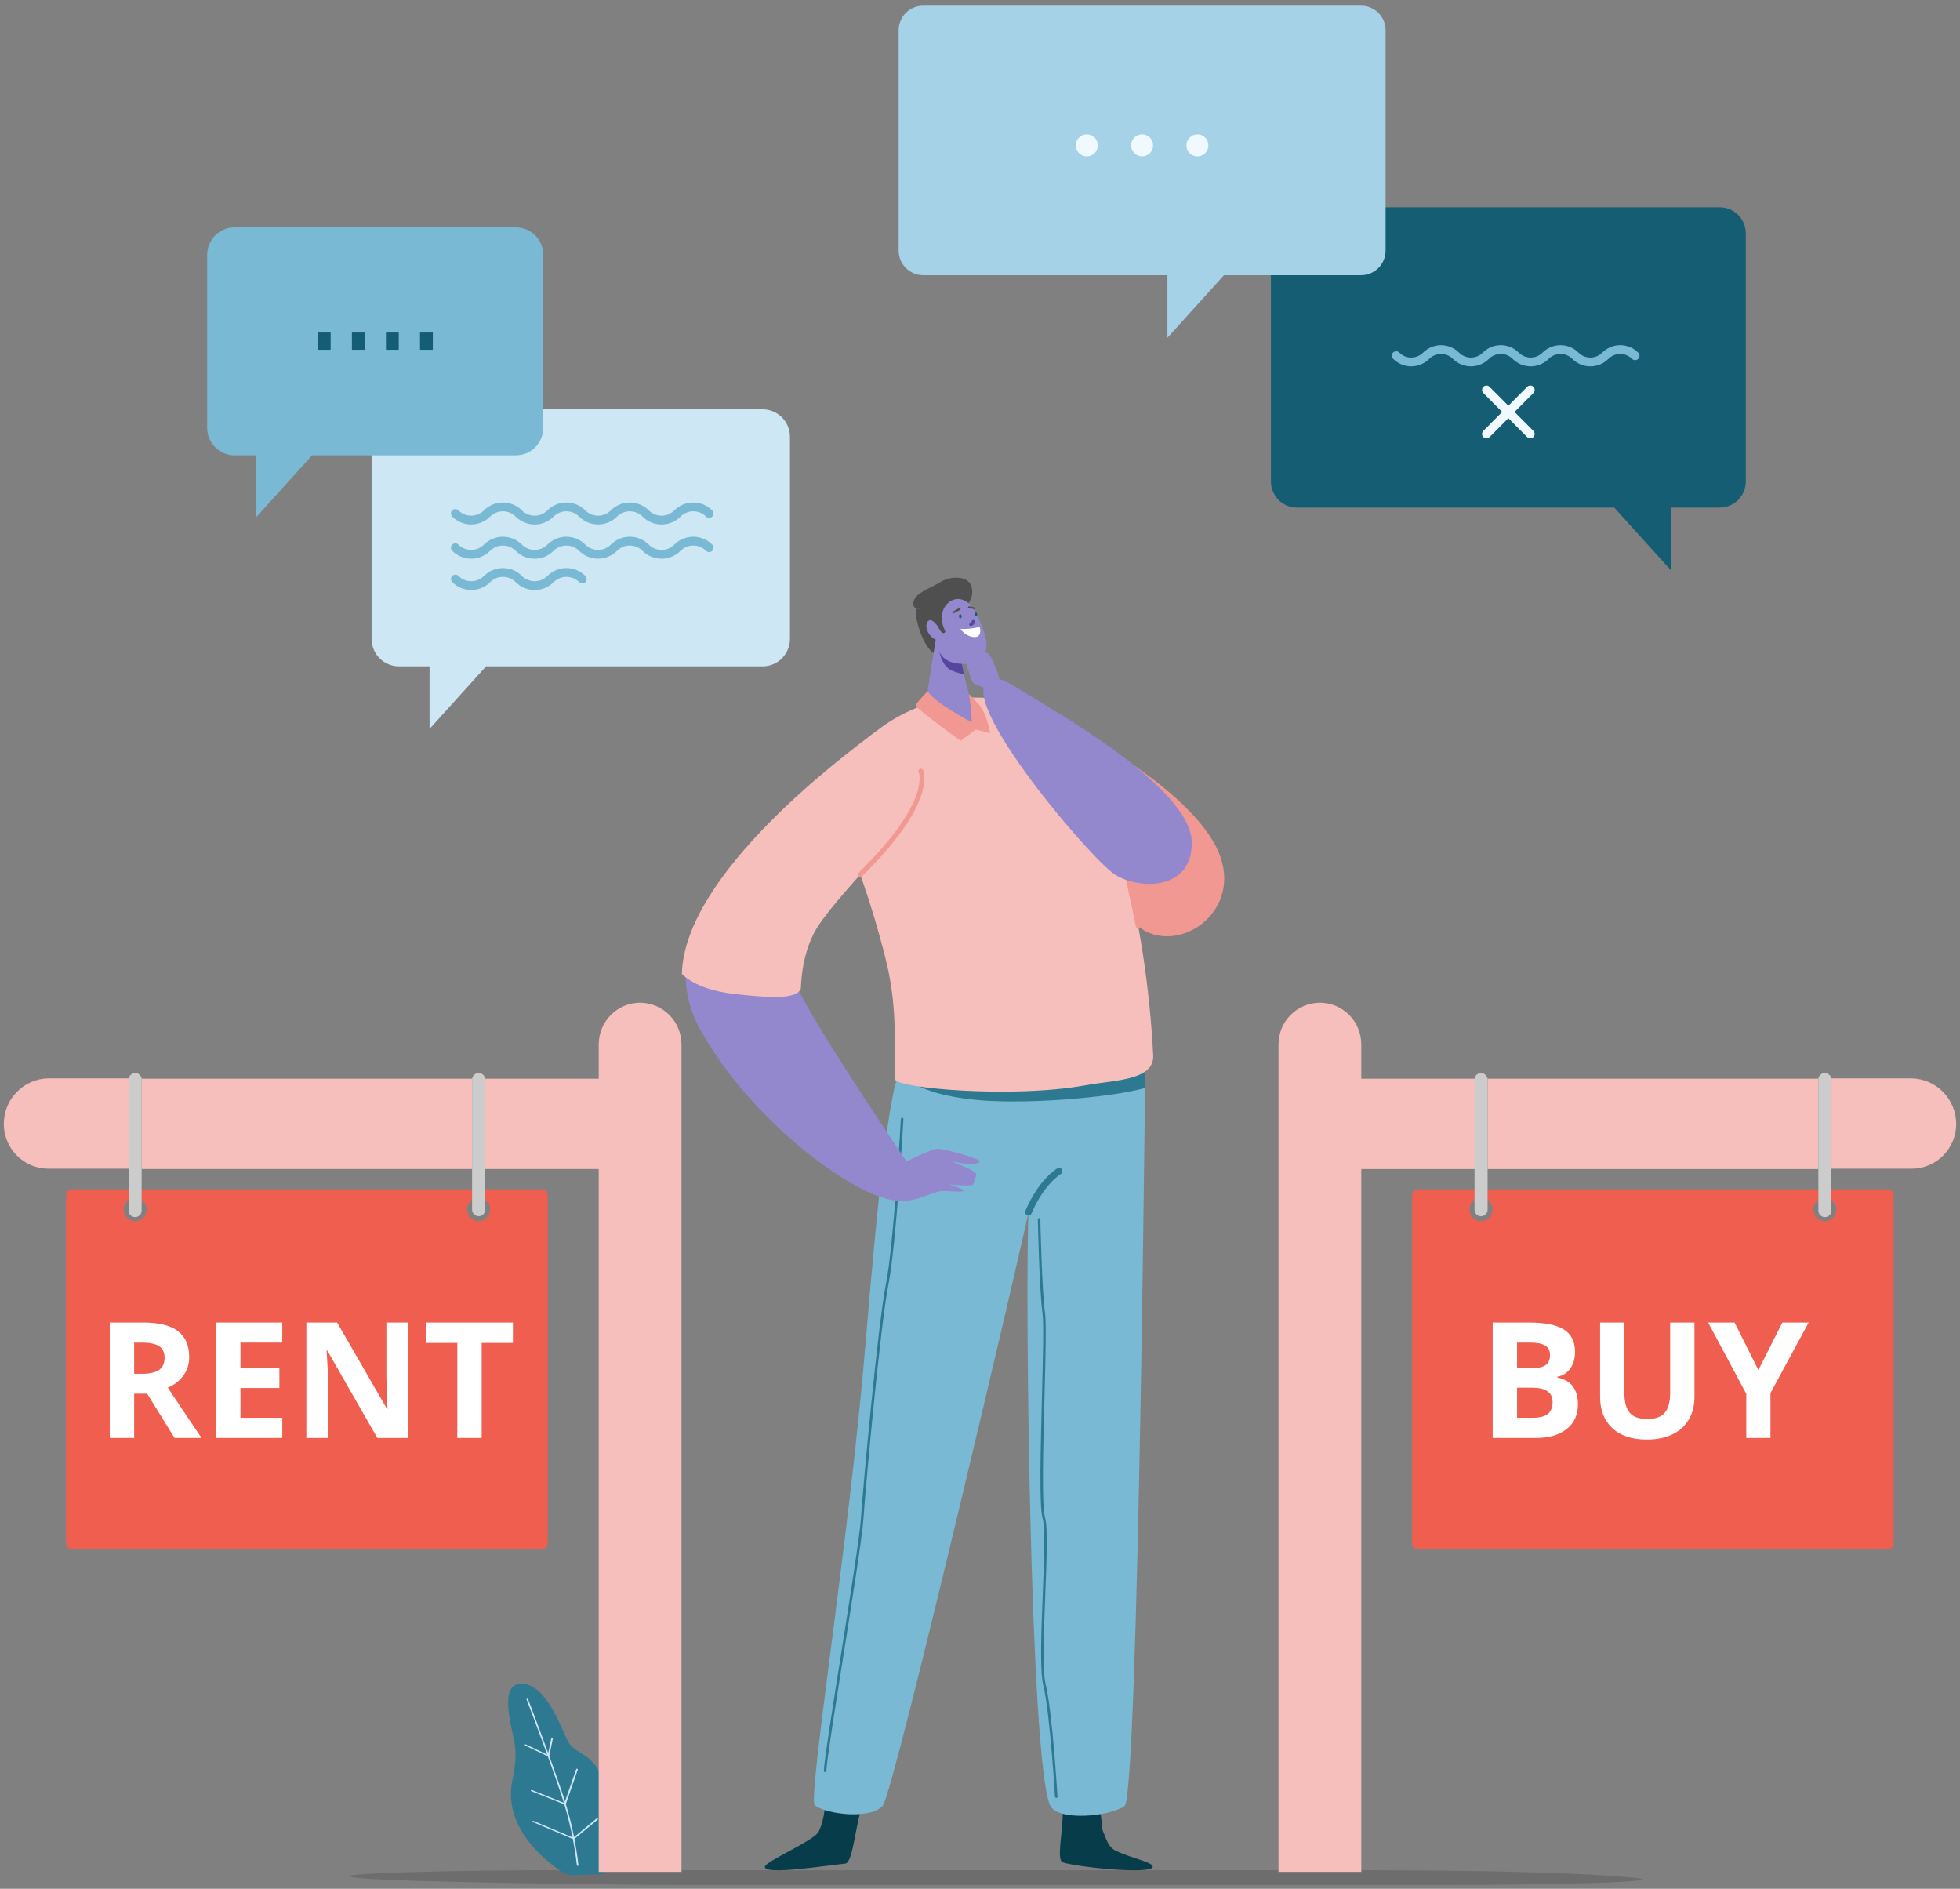 <svg xmlns="http://www.w3.org/2000/svg" width="137" height="132" viewBox="0 0 137 132" fill="none"><rect x="0" y="0" width="137" height="132" fill="#808080" stroke="none"/><g clip-path="url(#clip0_58230_74407)"><path d="M53.306 28.605H27.884C27.377 28.605 26.891 28.808 26.533 29.168C26.174 29.528 25.973 30.017 25.973 30.526V44.647C25.973 45.156 26.175 45.644 26.533 46.004C26.891 46.364 27.377 46.567 27.884 46.567H30.024V50.939L33.976 46.567H53.306C53.813 46.567 54.299 46.365 54.657 46.005C55.016 45.644 55.217 45.156 55.217 44.647V30.526C55.217 30.274 55.168 30.024 55.072 29.791C54.976 29.558 54.835 29.346 54.658 29.168C54.48 28.989 54.27 28.848 54.038 28.752C53.806 28.655 53.557 28.605 53.306 28.605Z" fill="#CEE7F4"></path><g style="mix-blend-mode:multiply"><g style="mix-blend-mode:multiply"><path d="M46.238 36.654C45.992 36.654 45.748 36.606 45.521 36.511C45.294 36.417 45.087 36.278 44.914 36.103C44.677 35.866 44.356 35.733 44.021 35.733C43.687 35.733 43.366 35.866 43.129 36.103C42.777 36.455 42.301 36.653 41.804 36.653C41.307 36.653 40.83 36.455 40.478 36.103C40.242 35.865 39.921 35.732 39.586 35.732C39.252 35.732 38.931 35.865 38.695 36.103C38.521 36.278 38.314 36.416 38.087 36.511C37.859 36.606 37.615 36.655 37.369 36.655C37.123 36.655 36.879 36.606 36.652 36.511C36.424 36.416 36.218 36.278 36.044 36.103C35.807 35.866 35.486 35.733 35.151 35.733C34.817 35.733 34.496 35.866 34.259 36.103C33.907 36.455 33.431 36.653 32.934 36.653C32.437 36.653 31.96 36.455 31.608 36.103C31.551 36.045 31.519 35.967 31.519 35.885C31.519 35.804 31.551 35.725 31.608 35.668C31.666 35.61 31.744 35.578 31.825 35.578C31.906 35.578 31.984 35.61 32.041 35.668C32.278 35.905 32.599 36.038 32.934 36.038C33.268 36.038 33.589 35.905 33.826 35.668C34.178 35.315 34.655 35.117 35.152 35.117C35.649 35.117 36.126 35.315 36.477 35.668C36.594 35.785 36.733 35.879 36.886 35.943C37.039 36.006 37.203 36.039 37.369 36.039C37.535 36.039 37.699 36.006 37.852 35.943C38.005 35.879 38.144 35.785 38.261 35.668C38.612 35.315 39.089 35.116 39.586 35.116C40.084 35.116 40.56 35.315 40.912 35.668C41.149 35.905 41.47 36.038 41.805 36.038C42.139 36.038 42.461 35.905 42.698 35.668C43.049 35.315 43.526 35.117 44.023 35.117C44.52 35.117 44.997 35.315 45.349 35.668C45.466 35.785 45.605 35.879 45.758 35.943C45.911 36.006 46.075 36.039 46.24 36.039C46.406 36.039 46.57 36.006 46.723 35.943C46.876 35.879 47.015 35.785 47.132 35.668C47.484 35.315 47.961 35.117 48.458 35.117C48.955 35.117 49.432 35.315 49.783 35.668C49.841 35.725 49.873 35.803 49.873 35.885C49.873 35.966 49.841 36.045 49.784 36.102C49.726 36.16 49.648 36.192 49.567 36.193C49.486 36.193 49.408 36.16 49.351 36.103C49.114 35.865 48.793 35.732 48.459 35.732C48.124 35.732 47.803 35.865 47.567 36.103C47.393 36.279 47.185 36.418 46.957 36.512C46.729 36.607 46.485 36.655 46.238 36.654Z" fill="#79B9D3"></path></g><g style="mix-blend-mode:multiply"><path d="M46.238 39.045C45.992 39.046 45.748 38.998 45.521 38.903C45.294 38.808 45.087 38.669 44.914 38.494C44.677 38.257 44.356 38.124 44.021 38.124C43.687 38.124 43.366 38.257 43.129 38.494C42.777 38.846 42.301 39.044 41.804 39.044C41.307 39.044 40.83 38.846 40.478 38.494C40.242 38.257 39.921 38.124 39.586 38.124C39.252 38.124 38.931 38.257 38.695 38.494C38.521 38.669 38.314 38.808 38.087 38.903C37.859 38.998 37.615 39.046 37.369 39.046C37.123 39.046 36.879 38.998 36.652 38.903C36.424 38.808 36.218 38.669 36.044 38.494C35.807 38.257 35.486 38.124 35.151 38.124C34.817 38.124 34.496 38.257 34.259 38.494C33.907 38.846 33.431 39.044 32.934 39.044C32.437 39.044 31.96 38.846 31.608 38.494C31.551 38.437 31.519 38.358 31.519 38.277C31.519 38.195 31.551 38.117 31.608 38.059C31.666 38.002 31.744 37.969 31.825 37.969C31.906 37.969 31.984 38.002 32.041 38.059C32.278 38.296 32.599 38.429 32.934 38.429C33.268 38.429 33.589 38.296 33.826 38.059C34.178 37.706 34.655 37.508 35.152 37.508C35.649 37.508 36.126 37.706 36.477 38.059C36.594 38.177 36.733 38.27 36.886 38.334C37.039 38.398 37.203 38.431 37.369 38.431C37.535 38.431 37.699 38.398 37.852 38.334C38.005 38.27 38.144 38.177 38.261 38.059C38.612 37.706 39.089 37.508 39.586 37.508C40.084 37.508 40.56 37.706 40.912 38.059C41.149 38.296 41.47 38.43 41.805 38.43C42.139 38.43 42.46 38.296 42.698 38.059C43.049 37.706 43.526 37.508 44.023 37.508C44.52 37.508 44.997 37.706 45.349 38.059C45.466 38.177 45.605 38.27 45.758 38.334C45.911 38.398 46.075 38.431 46.24 38.431C46.406 38.431 46.57 38.398 46.723 38.334C46.876 38.27 47.015 38.177 47.132 38.059C47.484 37.706 47.961 37.508 48.458 37.508C48.955 37.508 49.432 37.706 49.783 38.059C49.812 38.088 49.834 38.122 49.85 38.159C49.865 38.196 49.873 38.236 49.873 38.276C49.873 38.317 49.865 38.357 49.85 38.394C49.834 38.431 49.812 38.465 49.784 38.494C49.755 38.523 49.721 38.545 49.684 38.561C49.647 38.576 49.608 38.584 49.567 38.584C49.527 38.584 49.487 38.576 49.45 38.561C49.413 38.545 49.379 38.523 49.351 38.494C49.114 38.257 48.793 38.123 48.459 38.123C48.124 38.123 47.803 38.257 47.567 38.494C47.393 38.67 47.185 38.809 46.957 38.904C46.729 38.998 46.485 39.047 46.238 39.045Z" fill="#79B9D3"></path></g><g style="mix-blend-mode:multiply"><path d="M37.371 41.234C37.125 41.234 36.881 41.186 36.654 41.092C36.427 40.997 36.221 40.858 36.047 40.683C35.81 40.446 35.489 40.313 35.155 40.313C34.82 40.313 34.5 40.446 34.263 40.683C33.911 41.035 33.434 41.233 32.937 41.233C32.44 41.233 31.964 41.035 31.612 40.683C31.554 40.625 31.522 40.547 31.522 40.465C31.522 40.384 31.554 40.306 31.612 40.248C31.669 40.19 31.747 40.158 31.828 40.158C31.909 40.158 31.987 40.19 32.045 40.248C32.282 40.485 32.603 40.618 32.937 40.618C33.272 40.618 33.593 40.485 33.83 40.248C34.181 39.895 34.658 39.697 35.155 39.697C35.652 39.697 36.129 39.895 36.481 40.248C36.598 40.365 36.737 40.459 36.89 40.523C37.043 40.587 37.207 40.619 37.373 40.619C37.538 40.619 37.702 40.587 37.855 40.523C38.008 40.459 38.147 40.365 38.264 40.248C38.616 39.895 39.093 39.696 39.59 39.696C40.087 39.696 40.564 39.895 40.915 40.248C40.973 40.305 41.005 40.383 41.005 40.465C41.005 40.547 40.973 40.625 40.916 40.682C40.858 40.74 40.781 40.773 40.699 40.773C40.618 40.773 40.54 40.74 40.483 40.683C40.246 40.445 39.926 40.312 39.591 40.312C39.257 40.312 38.936 40.445 38.699 40.683C38.525 40.858 38.318 40.998 38.09 41.092C37.862 41.187 37.618 41.235 37.371 41.234Z" fill="#79B9D3"></path></g></g><path d="M120.207 14.488H90.654C90.172 14.488 89.708 14.681 89.367 15.024C89.025 15.368 88.834 15.833 88.834 16.319V33.643C88.834 34.128 89.026 34.593 89.367 34.937C89.709 35.28 90.172 35.473 90.654 35.473H112.832L116.784 39.842V35.473H120.207C120.689 35.473 121.153 35.28 121.494 34.937C121.836 34.593 122.028 34.128 122.028 33.643V16.319C122.028 16.078 121.981 15.84 121.889 15.618C121.798 15.396 121.664 15.194 121.494 15.024C121.325 14.854 121.124 14.719 120.904 14.627C120.683 14.536 120.446 14.488 120.207 14.488Z" fill="#155D72"></path><path d="M111.163 25.603C110.929 25.604 110.697 25.558 110.481 25.468C110.264 25.378 110.068 25.246 109.903 25.079C109.684 24.859 109.386 24.736 109.076 24.736C108.766 24.736 108.469 24.859 108.249 25.079C107.915 25.414 107.462 25.602 106.989 25.602C106.517 25.602 106.063 25.414 105.729 25.079C105.509 24.859 105.212 24.736 104.902 24.736C104.592 24.736 104.295 24.859 104.075 25.079C103.741 25.414 103.288 25.603 102.815 25.603C102.343 25.603 101.89 25.414 101.556 25.079C101.336 24.859 101.039 24.735 100.729 24.735C100.418 24.735 100.121 24.859 99.901 25.079C99.567 25.414 99.114 25.602 98.641 25.602C98.169 25.602 97.716 25.414 97.382 25.079C97.352 25.051 97.327 25.017 97.311 24.979C97.294 24.942 97.285 24.901 97.284 24.86C97.284 24.818 97.291 24.777 97.306 24.739C97.322 24.701 97.345 24.666 97.374 24.637C97.403 24.608 97.437 24.585 97.475 24.569C97.514 24.554 97.554 24.546 97.596 24.547C97.636 24.548 97.677 24.557 97.715 24.574C97.752 24.59 97.786 24.615 97.814 24.645C98.034 24.865 98.331 24.988 98.641 24.988C98.952 24.988 99.249 24.865 99.469 24.645C99.804 24.31 100.256 24.122 100.729 24.122C101.201 24.122 101.654 24.31 101.988 24.645C102.208 24.865 102.505 24.988 102.815 24.988C103.126 24.988 103.423 24.865 103.643 24.645C103.977 24.309 104.43 24.121 104.902 24.121C105.375 24.121 105.828 24.309 106.162 24.645C106.381 24.865 106.679 24.988 106.989 24.988C107.299 24.988 107.597 24.865 107.816 24.645C108.151 24.31 108.604 24.122 109.076 24.122C109.549 24.122 110.002 24.31 110.336 24.645C110.555 24.865 110.853 24.989 111.163 24.989C111.473 24.989 111.771 24.865 111.99 24.645C112.324 24.309 112.777 24.121 113.25 24.121C113.722 24.121 114.175 24.309 114.509 24.645C114.566 24.703 114.599 24.781 114.599 24.862C114.598 24.944 114.566 25.022 114.509 25.079C114.451 25.137 114.373 25.169 114.292 25.169C114.211 25.169 114.133 25.137 114.076 25.079C113.857 24.859 113.559 24.736 113.249 24.736C112.939 24.736 112.642 24.859 112.422 25.079C112.257 25.246 112.061 25.378 111.845 25.468C111.629 25.558 111.397 25.604 111.163 25.603Z" fill="#79B9D3"></path><g style="mix-blend-mode:screen"><g style="mix-blend-mode:screen"><path d="M106.965 30.64C106.925 30.64 106.885 30.632 106.848 30.616C106.811 30.601 106.777 30.578 106.749 30.549L103.683 27.468C103.625 27.41 103.593 27.332 103.593 27.25C103.593 27.169 103.625 27.09 103.682 27.033C103.74 26.975 103.817 26.942 103.898 26.942C103.98 26.942 104.057 26.975 104.115 27.032L107.181 30.113C107.223 30.156 107.252 30.211 107.264 30.27C107.276 30.33 107.27 30.392 107.247 30.448C107.223 30.504 107.184 30.552 107.134 30.586C107.083 30.619 107.024 30.637 106.964 30.637L106.965 30.64Z" fill="#EFF9FF"></path></g><g style="mix-blend-mode:screen"><path d="M103.897 30.639C103.837 30.639 103.778 30.621 103.728 30.587C103.677 30.553 103.638 30.505 103.615 30.449C103.592 30.393 103.586 30.331 103.598 30.271C103.609 30.212 103.639 30.157 103.681 30.114L106.748 27.032C106.805 26.974 106.883 26.941 106.964 26.941C107.045 26.941 107.123 26.974 107.181 27.032C107.238 27.089 107.27 27.168 107.27 27.249C107.27 27.331 107.238 27.409 107.181 27.467L104.114 30.549C104.085 30.577 104.052 30.6 104.014 30.615C103.977 30.631 103.938 30.639 103.897 30.639Z" fill="#EFF9FF"></path></g></g><path d="M36.064 15.891H16.391C16.14 15.891 15.892 15.94 15.66 16.037C15.428 16.133 15.217 16.275 15.04 16.453C14.862 16.632 14.722 16.843 14.626 17.077C14.53 17.31 14.48 17.559 14.48 17.812V29.899C14.48 30.151 14.53 30.401 14.626 30.634C14.722 30.867 14.862 31.079 15.04 31.258C15.217 31.436 15.428 31.578 15.66 31.674C15.892 31.771 16.14 31.82 16.391 31.82H17.864V36.193L21.816 31.82H36.064C36.571 31.82 37.057 31.618 37.415 31.257C37.773 30.897 37.974 30.409 37.974 29.899V17.812C37.974 17.302 37.773 16.814 37.415 16.453C37.057 16.093 36.571 15.891 36.064 15.891Z" fill="#79B9D3"></path><path d="M23.112 23.239H22.216V24.444H23.112V23.239Z" fill="#155D72"></path><path d="M25.493 23.239H24.597V24.444H25.493V23.239Z" fill="#155D72"></path><path d="M27.873 23.239H26.977V24.444H27.873V23.239Z" fill="#155D72"></path><path d="M30.254 23.239H29.358V24.444H30.254V23.239Z" fill="#155D72"></path><path d="M95.141 0.398H64.523C64.07 0.398 63.635 0.579 63.315 0.901C62.994 1.224 62.814 1.66 62.814 2.116V17.515C62.814 17.971 62.994 18.408 63.315 18.73C63.635 19.052 64.07 19.233 64.523 19.233H81.601V23.605L85.553 19.233H95.141C95.594 19.233 96.029 19.052 96.35 18.73C96.67 18.408 96.85 17.971 96.85 17.515V2.116C96.85 1.66 96.67 1.224 96.35 0.902C96.029 0.58 95.594 0.399 95.141 0.398Z" fill="#A5D2E7"></path><path d="M79.063 10.163C79.063 10.01 79.108 9.861 79.192 9.734C79.277 9.607 79.397 9.509 79.537 9.45C79.677 9.392 79.831 9.377 79.98 9.406C80.129 9.436 80.266 9.51 80.373 9.617C80.48 9.725 80.553 9.863 80.583 10.012C80.613 10.162 80.597 10.317 80.54 10.458C80.481 10.598 80.383 10.719 80.257 10.804C80.131 10.888 79.982 10.934 79.83 10.934C79.627 10.934 79.432 10.852 79.288 10.708C79.144 10.563 79.063 10.367 79.063 10.163Z" fill="#EFF9FF"></path><path d="M82.927 10.163C82.927 10.01 82.972 9.861 83.056 9.734C83.141 9.607 83.261 9.508 83.401 9.45C83.541 9.391 83.696 9.376 83.845 9.405C83.994 9.435 84.131 9.508 84.238 9.616C84.346 9.724 84.419 9.862 84.449 10.011C84.478 10.161 84.463 10.316 84.405 10.457C84.347 10.598 84.249 10.719 84.122 10.804C83.996 10.889 83.847 10.934 83.695 10.934C83.492 10.934 83.296 10.853 83.153 10.708C83.008 10.564 82.927 10.367 82.927 10.163Z" fill="#EFF9FF"></path><path d="M76.735 10.163C76.735 10.01 76.69 9.861 76.605 9.734C76.521 9.607 76.401 9.509 76.261 9.45C76.121 9.392 75.966 9.377 75.817 9.406C75.669 9.436 75.532 9.51 75.424 9.617C75.317 9.725 75.244 9.863 75.215 10.012C75.185 10.162 75.2 10.317 75.258 10.458C75.316 10.598 75.415 10.719 75.541 10.804C75.667 10.888 75.815 10.934 75.967 10.934C76.171 10.934 76.366 10.852 76.51 10.708C76.654 10.563 76.735 10.367 76.735 10.163Z" fill="#EFF9FF"></path><path d="M74.027 50.381C74.027 50.381 82.671 54.617 85 59.172C87.102 63.282 82.94 66.536 80.075 65.08C77.209 63.624 74.027 50.381 74.027 50.381Z" fill="#F29892"></path><path d="M67.939 41.122C67.753 40.08 66.26 40.327 65.791 40.648C65.322 40.97 64.183 41.342 63.929 41.861C63.675 42.382 64.032 42.552 64.032 42.552C64.032 42.552 65.728 42.428 66.184 42.576C66.477 42.671 66.721 43.32 66.84 44.001C67.251 43.129 67.607 42.271 67.607 42.271C67.607 42.271 68.061 41.808 67.939 41.122Z" fill="#4F4F4F"></path><path d="M66.184 42.575C65.728 42.428 64.032 42.552 64.032 42.552C64.032 42.552 63.914 42.998 64.308 44.128C64.703 45.258 65.291 45.855 65.728 45.802C65.948 45.777 66.423 44.882 66.84 44C66.721 43.319 66.477 42.671 66.184 42.575Z" fill="#4F4F4F"></path><path d="M95.782 130.706H37.098C34.209 130.706 22.11 130.866 24.825 131.22C27.344 131.548 44.667 131.734 47.56 131.734H100.439C109.229 131.734 117.027 131.503 114.152 131.22C111.277 130.937 105.353 130.706 95.786 130.706H95.782Z" fill="black" fill-opacity="0.15"></path><path d="M57.213 128.023C57.689 127.11 57.708 125.637 57.726 125.568C57.809 125.265 58.516 125.161 58.707 125.876C59.085 127.286 60.478 125.585 60.298 126.095C59.766 127.612 59.627 130.19 59.075 130.24C57.901 130.347 53.396 131.081 53.461 130.458C53.5 130.083 56.895 128.631 57.211 128.023H57.213Z" fill="#073C4B"></path><path d="M78.043 129.368C77.406 129.069 77.338 128.49 77.077 127.936C77.06 127.899 76.974 127.111 76.974 127.048C76.977 126.777 75.94 122.433 75.564 122.988C74.82 124.083 74.241 125.958 74.271 126.423C74.361 127.807 73.787 129.991 74.295 130.155C75.378 130.504 80.462 131.008 80.572 130.472C80.638 130.15 79.145 129.886 78.043 129.367V129.368Z" fill="#073C4B"></path><path d="M62.911 74.839C63.052 74.586 79.352 71.449 80.076 72.043C80.076 72.043 79.593 125.498 78.598 126.22C77.604 126.942 73.926 127.303 73.403 126.174C71.986 123.116 71.642 89.829 71.893 84.708C71.595 86.315 62.493 125.193 61.712 126.174C60.931 127.155 57.864 126.828 56.955 126.174C56.421 125.791 59.365 107.562 60.48 94.12C61.408 82.935 62.178 76.157 62.911 74.841V74.839Z" fill="#79B9D3"></path><path d="M80.075 72.043C79.815 71.831 77.562 72.096 74.769 72.536C71.131 74.01 66.74 75.536 63.276 75.192C63.276 75.192 63.938 76.401 67.996 76.845C71.318 77.209 77.356 76.768 80.035 76.036C80.063 73.54 80.076 72.043 80.076 72.043H80.075Z" fill="#2E7992"></path><path d="M62.58 75.441C62.577 71.875 62.582 69.716 61.899 66.997C59.732 58.368 57.635 56.752 58.809 54.05C59.876 51.595 63.326 49.143 66.643 48.822C70.241 48.472 73.509 49.358 74.944 51.311C77.595 54.919 80.121 64.161 80.605 73.74C80.695 75.519 77.939 75.471 75.923 75.839C70.627 76.801 62.58 76.014 62.578 75.442L62.58 75.441Z" fill="#F6BFBB"></path><path d="M64.791 48.761C64.745 49.267 67.672 51.64 68.275 50.811C68.451 50.569 68.072 49.548 67.83 48.908L67.372 47.11L67.162 45.976L66.971 44.942L65.453 44.43C65.453 44.43 64.87 47.876 64.791 48.763V48.761Z" fill="#9388CD"></path><path d="M65.672 45.571C65.672 45.571 65.821 46.546 66.513 46.855C66.823 46.992 67.123 47.072 67.371 47.11L67.162 45.976C66.584 45.869 65.815 45.707 65.672 45.571Z" fill="#5745A0"></path><path d="M65.805 43.049L65.593 45.154C65.578 45.852 66.249 46.277 66.833 46.354C67.384 46.425 67.861 46.458 68.442 46.081C68.796 45.852 69.073 45.404 68.912 44.668C68.703 43.715 68.243 42.896 67.972 42.47C67.353 41.503 66.044 41.689 65.806 43.051L65.805 43.049Z" fill="#9388CD"></path><path d="M67.132 43.951C67.132 43.951 67.72 43.999 68.469 43.813C68.469 43.813 68.632 44.254 68.374 44.448C68.117 44.642 67.485 44.457 67.132 43.951Z" fill="white"></path><path d="M67.824 43.534C67.885 43.526 67.922 43.485 67.92 43.424C67.915 43.288 68.125 43.291 68.132 43.427C68.139 43.575 68.024 43.719 67.876 43.74C67.82 43.748 67.763 43.723 67.748 43.663C67.734 43.612 67.766 43.543 67.824 43.534Z" fill="#5745A0"></path><path d="M67.068 42.931C67.105 42.911 67.166 42.921 67.183 42.963C67.205 43.016 67.217 43.067 67.21 43.125C67.205 43.171 67.173 43.21 67.124 43.208C67.082 43.208 67.036 43.167 67.041 43.121C67.044 43.096 67.024 42.955 67.068 42.931Z" fill="#155D72"></path><path d="M68.297 42.893V42.99C68.293 43.101 68.122 43.097 68.126 42.987V42.89C68.129 42.779 68.3 42.783 68.297 42.893Z" fill="#155D72"></path><path d="M65.402 43.454C65.373 43.355 65.583 43.007 65.801 43.09C65.801 43.09 65.83 43.315 65.873 43.532L65.537 43.774C65.466 43.626 65.413 43.493 65.403 43.454H65.402Z" fill="#4F4F4F"></path><path d="M65.681 43.859C65.576 43.781 65.487 43.688 65.4 43.589C65.238 43.402 64.953 43.16 64.794 43.539C64.563 44.091 65.348 45.01 65.876 44.681C66.268 44.438 65.946 44.057 65.681 43.859Z" fill="#9388CD"></path><path d="M65.872 43.532C65.896 43.65 65.923 43.765 65.951 43.84C66.034 44.053 66.168 44.187 65.951 44.244C65.818 44.278 65.626 43.927 65.513 43.692L65.872 43.532Z" fill="#4F4F4F"></path><path d="M71.89 84.94C71.98 84.94 72.066 84.887 72.103 84.797C72.971 82.75 74.131 82.057 74.141 82.05C74.253 81.986 74.29 81.843 74.226 81.732C74.162 81.62 74.019 81.582 73.909 81.647C73.857 81.677 72.603 82.426 71.677 84.615C71.626 84.734 71.682 84.87 71.8 84.921C71.831 84.933 71.861 84.94 71.892 84.94H71.89Z" fill="#2E7992"></path><path d="M67.929 50.483C67.929 50.483 65.369 49.147 64.839 48.31C64.839 48.31 64.056 49.096 64.007 49.286C63.958 49.477 67.143 51.773 67.143 51.773L68.202 50.983L69.213 51.242C69.213 51.242 68.986 49.865 68.419 49.229C67.851 48.592 67.726 48.507 67.726 48.507C67.726 48.507 67.853 49.326 67.873 49.594C67.89 49.812 67.927 50.483 67.927 50.483H67.929Z" fill="#F29892"></path><path d="M66.563 42.773C66.563 42.773 66.992 42.501 67.066 42.501C67.141 42.501 67.161 42.6 67.132 42.613C66.978 42.683 66.688 42.845 66.651 42.863C66.614 42.882 66.551 42.816 66.563 42.773Z" fill="#4F4F4F"></path><path d="M68.161 42.465C68.161 42.465 67.765 42.355 67.704 42.378C67.643 42.402 67.668 42.479 67.668 42.479C67.668 42.479 68.068 42.569 68.102 42.574C68.136 42.579 68.178 42.499 68.163 42.463L68.161 42.465Z" fill="#4F4F4F"></path><path d="M57.672 123.847H57.668C57.619 123.845 57.582 123.804 57.584 123.755C57.607 123.055 58.168 119.514 58.761 115.766C59.418 111.608 60.099 107.309 60.177 106.11C60.321 103.9 61.367 92.532 61.929 89.709C62.469 86.99 62.966 78.281 62.971 78.194C62.974 78.144 63.017 78.109 63.064 78.11C63.113 78.114 63.149 78.155 63.147 78.204C63.142 78.293 62.645 87.014 62.103 89.745C61.543 92.561 60.499 103.916 60.355 106.122C60.277 107.33 59.596 111.634 58.937 115.795C58.344 119.538 57.785 123.074 57.761 123.762C57.761 123.809 57.721 123.847 57.673 123.847H57.672Z" fill="#2E7992"></path><path d="M73.829 125.651C73.783 125.651 73.744 125.615 73.741 125.567C73.737 125.508 73.387 119.639 72.921 117.764C72.674 116.767 72.78 114.063 72.885 111.449C72.982 109.035 73.073 106.753 72.874 106.091C72.63 105.279 72.736 101.226 72.829 97.653C72.899 94.979 72.965 92.456 72.87 91.794C72.65 90.253 72.543 85.267 72.541 85.218C72.541 85.169 72.579 85.13 72.628 85.128H72.63C72.677 85.128 72.716 85.165 72.718 85.215C72.718 85.264 72.826 90.239 73.045 91.77C73.141 92.446 73.079 94.862 73.006 97.659C72.912 101.221 72.808 105.257 73.043 106.042C73.25 106.733 73.158 109.028 73.062 111.458C72.958 114.059 72.85 116.749 73.092 117.723C73.561 119.613 73.912 125.499 73.917 125.559C73.921 125.608 73.883 125.649 73.834 125.653H73.829V125.651Z" fill="#2E7992"></path><path d="M69.132 45.7C68.959 45.484 66.191 45.545 66.44 45.845C66.689 46.146 67.47 46.127 67.47 46.127C67.47 46.127 67.851 47.518 68.017 47.706C68.183 47.895 68.528 47.914 68.774 48.105C69.021 48.294 69.111 48.404 69.713 48.203C70.314 48.003 69.303 45.918 69.13 45.702L69.132 45.7Z" fill="#9388CD"></path><path d="M55.516 68.603C54.647 68.963 53.485 69.209 51.992 69.069C49.795 68.863 48.572 68.117 47.918 67.494C47.881 69.073 48.106 70.44 48.933 71.931C52.494 78.359 59.531 83.458 62.399 83.868C62.931 83.945 64.027 82.14 64.027 82.14C64.027 82.14 57.034 71.938 55.518 68.603H55.516Z" fill="#9388CD"></path><path d="M55.972 69.11C55.996 69.053 55.963 66.465 57.271 64.587C59.948 60.743 66.043 55.78 64.79 53.083C64.146 51.698 63.084 49.662 60.88 51.37C59.275 52.613 47.827 60.993 47.661 68.071C48.315 68.692 49.505 69.3 51.703 69.506C53.195 69.646 55.623 69.952 55.972 69.111V69.11Z" fill="#F6BFBB"></path><path d="M63.405 81.15C63.405 81.15 65.002 80.348 65.453 80.287C65.905 80.225 68.516 80.985 68.48 81.15C68.391 81.588 66.476 81.15 66.476 81.15C66.476 81.15 68.252 81.804 68.242 82.064C68.231 82.326 68.089 82.376 68.089 82.376C68.089 82.376 68.194 82.596 67.984 82.8C67.852 82.927 66.281 82.769 66.281 82.769C66.281 82.769 66.944 82.921 67.305 83.147C67.666 83.374 66.415 83.222 65.858 83.237C65.301 83.253 64.306 83.861 63.252 83.92C62.199 83.98 61.707 83.701 61.55 83.011C61.479 82.699 62.68 81.497 63.403 81.148L63.405 81.15Z" fill="#9388CD"></path><path d="M60.13 61.291C60.085 61.291 60.041 61.274 60.008 61.24C59.941 61.172 59.943 61.065 60.011 60.998C65.125 55.989 64.222 53.984 64.212 53.963C64.17 53.878 64.206 53.776 64.288 53.735C64.371 53.694 64.475 53.728 64.516 53.812C64.559 53.902 65.537 56.063 60.246 61.242C60.214 61.274 60.17 61.29 60.128 61.29L60.13 61.291Z" fill="#F29892"></path><path d="M79.553 64.864C79.472 64.864 79.401 64.806 79.387 64.722C79.274 64.079 78.638 61.186 78.632 61.157C78.611 61.065 78.669 60.975 78.76 60.954C78.852 60.934 78.942 60.992 78.962 61.084C78.987 61.203 79.604 64.014 79.721 64.663C79.738 64.755 79.675 64.843 79.584 64.86C79.573 64.862 79.563 64.864 79.553 64.864Z" fill="#F29892"></path><path d="M69.542 47.409C69.542 47.409 69.982 47.319 71.49 48.312C72.998 49.304 83.274 54.901 83.304 58.887C83.332 62.221 79.669 62.205 77.936 61.121C76.203 60.036 65.784 47.752 69.542 47.411V47.409Z" fill="#9388CD"></path><path d="M103.089 75.385V81.698H95.151V130.818H89.365V72.983C89.365 72.213 89.67 71.474 90.213 70.929C90.755 70.384 91.491 70.078 92.258 70.078C93.025 70.078 93.761 70.384 94.303 70.929C94.846 71.474 95.151 72.213 95.151 72.983V75.385H103.089Z" fill="#F6BFBB"></path><path d="M127.1 75.386V81.698H103.98V75.386H127.1Z" fill="#F6BFBB"></path><path d="M136.736 78.53C136.737 78.944 136.658 79.353 136.501 79.736C136.344 80.118 136.113 80.466 135.822 80.758C135.531 81.05 135.185 81.282 134.804 81.439C134.424 81.597 134.016 81.677 133.604 81.675H128.014V75.363H133.604C134.434 75.376 135.227 75.714 135.812 76.306C136.397 76.898 136.729 77.696 136.736 78.53Z" fill="#F6BFBB"></path><path d="M131.95 83.117H128.013V83.86C128.154 83.959 128.26 84.101 128.316 84.264C128.371 84.427 128.374 84.604 128.323 84.769C128.272 84.934 128.171 85.079 128.033 85.182C127.895 85.286 127.729 85.343 127.557 85.345C127.344 85.342 127.142 85.255 126.991 85.105C126.841 84.954 126.755 84.75 126.752 84.537C126.75 84.404 126.781 84.273 126.842 84.155C126.902 84.037 126.991 83.935 127.1 83.86V83.117H103.98V83.86C104.121 83.959 104.227 84.101 104.283 84.264C104.338 84.427 104.341 84.604 104.29 84.769C104.239 84.934 104.138 85.079 104 85.182C103.862 85.286 103.696 85.343 103.524 85.345C103.311 85.342 103.109 85.255 102.958 85.105C102.808 84.954 102.722 84.75 102.719 84.537C102.717 84.404 102.748 84.273 102.808 84.155C102.869 84.037 102.958 83.935 103.067 83.86V83.117H99.13C99.015 83.117 98.904 83.163 98.823 83.245C98.741 83.327 98.695 83.438 98.695 83.554V107.841C98.695 107.957 98.741 108.068 98.823 108.15C98.904 108.232 99.015 108.278 99.13 108.278H131.928C132.044 108.278 132.154 108.232 132.236 108.15C132.317 108.068 132.363 107.957 132.363 107.841V83.554C132.368 83.498 132.36 83.441 132.341 83.387C132.322 83.334 132.292 83.285 132.253 83.244C132.214 83.203 132.167 83.17 132.115 83.148C132.063 83.126 132.007 83.116 131.95 83.117ZM105.916 98.777C106.221 99.149 106.612 99.629 107.112 100.197C107.14 100.222 107.161 100.252 107.176 100.286C107.191 100.32 107.199 100.357 107.199 100.394C107.195 100.457 107.174 100.518 107.14 100.571C107.106 100.625 107.059 100.669 107.004 100.699C106.861 100.791 106.694 100.837 106.525 100.83C106.215 100.812 105.919 100.698 105.677 100.503C105.395 100.283 105.152 100.018 104.959 99.716C104.742 99.389 104.502 98.974 104.22 98.45C104.002 98.057 103.872 97.816 103.828 97.751C103.329 97.913 102.809 98.001 102.284 98.013C102.288 98.407 102.317 98.801 102.371 99.192C102.414 99.695 102.436 100.066 102.436 100.306C102.436 100.385 102.416 100.462 102.378 100.531C102.34 100.6 102.285 100.658 102.219 100.699C102.074 100.805 101.898 100.859 101.718 100.852C101.619 100.857 101.521 100.836 101.433 100.79C101.345 100.743 101.271 100.675 101.218 100.59C101.097 100.32 101.017 100.033 100.979 99.738C100.957 99.411 100.935 99.018 100.935 98.559C100.935 98.012 100.964 97.465 101.022 96.921C101.066 96.244 101.088 95.741 101.088 95.414C101.088 95.152 101.066 94.802 101.022 94.365C101.022 94.3 101.001 94.169 100.979 93.972C100.962 93.805 100.955 93.638 100.957 93.47C100.959 93.355 101.006 93.245 101.088 93.164C101.171 93.084 101.267 93.018 101.37 92.968C102.032 92.856 102.701 92.798 103.371 92.793C104.481 92.793 105.394 92.99 106.112 93.426C106.453 93.608 106.736 93.883 106.928 94.219C107.121 94.555 107.215 94.939 107.199 95.326C107.196 95.591 107.137 95.851 107.025 96.091C106.924 96.322 106.767 96.525 106.569 96.681C106.113 97.051 105.588 97.325 105.024 97.489C105.329 97.947 105.633 98.384 105.916 98.777ZM114.159 100.044C114.072 100.136 113.969 100.21 113.855 100.263C113.438 100.452 112.999 100.592 112.55 100.677C111.991 100.786 111.422 100.838 110.853 100.83C110.092 100.83 109.548 100.699 109.2 100.437C108.882 100.218 108.651 99.893 108.548 99.52C108.47 99.051 108.434 98.576 108.439 98.1C108.434 97.488 108.463 96.875 108.526 96.266C108.57 95.654 108.657 94.89 108.787 93.929C108.8 93.757 108.849 93.59 108.931 93.439C109.014 93.289 109.128 93.157 109.265 93.055C109.515 92.865 109.822 92.764 110.135 92.771C110.396 92.771 110.831 92.771 111.419 92.749L112.528 92.727C112.855 92.725 113.181 92.739 113.507 92.771C113.703 92.8 113.894 92.859 114.072 92.946C114.131 92.972 114.181 93.015 114.216 93.069C114.251 93.124 114.269 93.187 114.268 93.251C114.26 93.432 114.199 93.607 114.094 93.754C114.036 93.832 113.961 93.895 113.874 93.937C113.786 93.979 113.69 93.998 113.594 93.994C113.333 93.994 112.963 93.972 112.463 93.951C111.962 93.929 111.614 93.907 111.353 93.907C111.143 93.91 110.932 93.925 110.723 93.951C110.553 93.955 110.384 93.984 110.222 94.038C110.176 94.054 110.135 94.083 110.104 94.121C110.073 94.16 110.054 94.207 110.048 94.256C109.955 94.9 109.897 95.549 109.874 96.2C110.062 96.225 110.251 96.239 110.44 96.244C110.679 96.244 110.94 96.222 111.201 96.2C111.462 96.178 111.636 96.156 111.723 96.156C112.18 96.113 112.55 96.091 112.876 96.091C113.022 96.081 113.167 96.12 113.289 96.2C113.339 96.228 113.38 96.269 113.407 96.32C113.434 96.37 113.446 96.427 113.441 96.484C113.448 96.564 113.438 96.644 113.412 96.719C113.386 96.794 113.344 96.863 113.289 96.921C113.149 97.048 112.975 97.132 112.789 97.161C112.423 97.234 112.052 97.278 111.68 97.292C111.245 97.314 110.831 97.336 110.418 97.336C110.266 97.336 110.07 97.336 109.831 97.314C109.809 97.838 109.787 98.319 109.787 98.755C109.787 99.367 110.179 99.651 110.984 99.651C111.334 99.661 111.684 99.632 112.028 99.564C112.289 99.498 112.637 99.411 112.985 99.302C113.24 99.191 113.512 99.124 113.789 99.105C113.86 99.101 113.93 99.117 113.992 99.152C114.054 99.187 114.104 99.239 114.137 99.302C114.225 99.413 114.271 99.552 114.268 99.695C114.265 99.819 114.228 99.94 114.159 100.044ZM122.25 97.947C122.293 98.69 122.293 99.236 122.293 99.585C122.3 99.797 122.292 100.008 122.272 100.219C122.249 100.378 122.172 100.525 122.054 100.634C121.86 100.779 121.621 100.849 121.38 100.83C121.237 100.838 121.095 100.807 120.967 100.743C120.874 100.694 120.793 100.628 120.727 100.546C120.336 100.066 119.749 99.236 118.987 98.078C118.139 96.79 117.443 95.785 116.9 95.108C116.975 95.855 117.012 96.606 117.008 97.358C117.008 97.751 117.008 98.253 116.987 98.886C116.965 99.52 116.965 99.913 116.943 100.11C116.922 100.319 116.839 100.517 116.704 100.677C116.637 100.747 116.555 100.801 116.465 100.835C116.374 100.869 116.278 100.882 116.182 100.874C116.106 100.883 116.029 100.874 115.957 100.847C115.885 100.821 115.821 100.778 115.769 100.721C115.668 100.549 115.615 100.353 115.616 100.153C115.616 99.804 115.616 99.28 115.682 98.581C115.682 98.472 115.703 98.275 115.725 98.013C115.747 97.751 115.747 97.51 115.747 97.292C115.747 96.702 115.725 96.025 115.66 95.283C115.616 94.453 115.573 93.841 115.573 93.426C115.567 93.338 115.584 93.249 115.622 93.169C115.66 93.088 115.718 93.019 115.79 92.968C115.941 92.855 116.124 92.794 116.312 92.793C116.494 92.795 116.673 92.84 116.834 92.924C117.552 93.841 118.552 95.217 119.792 97.03L120.988 98.865V98.297C120.988 97.86 120.988 97.401 120.967 96.899C120.945 96.397 120.945 96.069 120.923 95.873C120.88 95.043 120.858 94.322 120.858 93.688C120.856 93.465 120.916 93.246 121.032 93.055C121.086 92.965 121.163 92.891 121.254 92.842C121.346 92.792 121.45 92.767 121.554 92.771C121.734 92.771 121.911 92.808 122.076 92.88C122.145 92.913 122.203 92.966 122.241 93.032C122.28 93.099 122.298 93.175 122.293 93.251C122.293 93.601 122.272 94.082 122.25 94.715C122.228 95.348 122.206 95.785 122.206 96.069C122.185 96.549 122.206 97.161 122.25 97.947ZM129.993 94.038C129.94 94.101 129.873 94.152 129.798 94.186C129.722 94.22 129.64 94.237 129.558 94.234C129.288 94.228 129.02 94.207 128.753 94.169C128.481 94.111 128.204 94.081 127.926 94.082C127.752 94.076 127.578 94.083 127.404 94.103C127.383 94.387 127.361 95.064 127.361 96.113C127.361 97.379 127.404 98.668 127.47 99.957L127.491 100.328C127.491 100.677 127.296 100.852 126.904 100.852C126.6 100.852 126.382 100.787 126.273 100.634C126.146 100.432 126.085 100.195 126.1 99.957C126.1 99.345 126.078 98.603 126.056 97.707C126.034 96.965 126.013 96.44 126.013 96.113C126.013 95.894 126.034 95.261 126.1 94.169L124.621 94.191C124.282 94.211 123.942 94.167 123.62 94.06C123.521 93.994 123.442 93.902 123.392 93.794C123.342 93.686 123.323 93.566 123.337 93.448C123.337 93.077 123.598 92.902 124.142 92.902C124.36 92.902 124.795 92.902 125.447 92.924C126.165 92.946 126.687 92.968 127.056 92.968C127.339 92.968 127.709 92.946 128.122 92.924C128.405 92.902 128.601 92.902 128.666 92.902C129.071 92.912 129.47 93.001 129.84 93.164C129.924 93.197 129.999 93.249 130.058 93.317C130.116 93.4 130.146 93.5 130.145 93.601C130.15 93.68 130.139 93.76 130.113 93.835C130.086 93.91 130.046 93.979 129.993 94.038Z" fill="#EF5E4E"></path><path d="M105.895 95.239C105.896 95.366 105.867 95.492 105.81 95.606C105.754 95.719 105.671 95.818 105.569 95.894C105.363 96.073 105.128 96.213 104.873 96.309C104.634 96.396 104.307 96.505 103.938 96.615C103.742 96.658 103.437 96.702 103.068 96.746C103.024 96.746 102.915 96.767 102.741 96.789C102.587 96.79 102.433 96.812 102.285 96.855C102.285 96.44 102.306 96.069 102.328 95.719C102.35 95.37 102.372 94.998 102.372 94.627L102.35 93.972C102.691 93.885 103.042 93.841 103.394 93.841C104.177 93.841 104.808 93.972 105.221 94.234C105.678 94.496 105.895 94.846 105.895 95.239Z" fill="#EF5E4E"></path><path d="M103.98 75.451V84.537C103.979 84.658 103.931 84.775 103.846 84.861C103.76 84.946 103.644 84.995 103.523 84.996C103.463 84.997 103.403 84.986 103.347 84.964C103.291 84.941 103.24 84.907 103.197 84.865C103.154 84.822 103.121 84.77 103.098 84.714C103.076 84.658 103.065 84.597 103.067 84.537V75.385C103.081 75.275 103.136 75.174 103.22 75.101C103.304 75.028 103.412 74.99 103.523 74.992C103.632 74.997 103.737 75.038 103.82 75.109C103.903 75.18 103.959 75.278 103.98 75.385V75.451Z" fill="#CCCCCC"></path><path d="M128.013 75.451V84.602C128.013 84.663 128.001 84.722 127.978 84.778C127.955 84.834 127.922 84.884 127.879 84.927C127.837 84.969 127.787 85.003 127.731 85.026C127.676 85.049 127.616 85.061 127.556 85.061C127.496 85.061 127.437 85.049 127.382 85.026C127.326 85.003 127.276 84.969 127.233 84.927C127.191 84.884 127.157 84.834 127.134 84.778C127.111 84.722 127.1 84.663 127.1 84.602V75.385C127.114 75.275 127.169 75.174 127.253 75.101C127.337 75.028 127.445 74.99 127.556 74.992C127.666 74.993 127.772 75.033 127.856 75.105C127.94 75.177 127.995 75.276 128.013 75.385V75.451Z" fill="#CCCCCC"></path><rect x="99.689" y="87.879" width="32.125" height="17.661" fill="#EF5E4E"></rect><path d="M104.336 92.425H106.837C107.977 92.425 108.803 92.588 109.316 92.916C109.832 93.24 110.091 93.757 110.091 94.467C110.091 94.949 109.977 95.344 109.75 95.653C109.526 95.963 109.228 96.148 108.854 96.211V96.266C109.363 96.38 109.73 96.594 109.953 96.906C110.18 97.219 110.294 97.635 110.294 98.154C110.294 98.889 110.028 99.463 109.497 99.876C108.969 100.288 108.251 100.494 107.343 100.494H104.336V92.425ZM106.04 95.62H107.029C107.491 95.62 107.824 95.549 108.03 95.405C108.239 95.262 108.343 95.024 108.343 94.693C108.343 94.384 108.229 94.163 108.002 94.031C107.779 93.895 107.423 93.827 106.936 93.827H106.04V95.62ZM106.04 96.978V99.081H107.15C107.619 99.081 107.966 98.991 108.189 98.81C108.413 98.63 108.524 98.354 108.524 97.983C108.524 97.313 108.048 96.978 107.095 96.978H106.04Z" fill="white"></path><path d="M118.439 92.425V97.646C118.439 98.242 118.305 98.764 118.038 99.213C117.774 99.662 117.391 100.006 116.889 100.245C116.387 100.484 115.794 100.604 115.108 100.604C114.075 100.604 113.273 100.339 112.701 99.809C112.13 99.276 111.844 98.547 111.844 97.624V92.425H113.542V97.364C113.542 97.986 113.667 98.442 113.916 98.733C114.165 99.024 114.577 99.169 115.152 99.169C115.709 99.169 116.112 99.024 116.361 98.733C116.614 98.439 116.741 97.979 116.741 97.353V92.425H118.439Z" fill="white"></path><path d="M122.907 95.747L124.583 92.425H126.419L123.753 97.353V100.494H122.061V97.409L119.395 92.425H121.242L122.907 95.747Z" fill="white"></path><path d="M40.164 131.049C39.831 131.063 39.481 130.958 39.179 130.752C37.995 129.943 35.169 127.645 35.803 124.471C36.114 122.917 36.083 122.294 35.889 121.425C35.387 119.178 35.157 117.42 36.763 117.708C38.369 117.995 39.414 121.274 39.741 121.773C40.319 122.655 41.54 122.538 42.131 124.447C42.722 126.357 42.261 130.962 42.261 130.962L40.164 131.049Z" fill="#2E7992"></path><path d="M41.782 127.089C41.759 127.069 41.723 127.067 41.703 127.084L40.127 128.389C39.993 127.72 39.807 126.925 39.55 126.076L40.385 123.674C40.393 123.65 40.375 123.622 40.346 123.611C40.316 123.601 40.285 123.611 40.277 123.635L39.493 125.891C39.461 125.787 39.427 125.682 39.393 125.576C39.117 124.734 38.754 123.71 38.392 122.713L38.638 121.534C38.644 121.51 38.623 121.483 38.593 121.475C38.562 121.467 38.533 121.48 38.528 121.505L38.318 122.511C37.608 120.564 36.922 118.78 36.911 118.753C36.901 118.727 36.87 118.71 36.84 118.715C36.811 118.719 36.795 118.743 36.805 118.769C36.816 118.797 37.524 120.636 38.245 122.616L36.76 121.912C36.731 121.898 36.698 121.905 36.686 121.927C36.675 121.95 36.688 121.978 36.716 121.992L38.288 122.738C38.649 123.73 39.01 124.75 39.285 125.588C39.329 125.722 39.371 125.855 39.411 125.988L37.178 125.094C37.148 125.082 37.117 125.091 37.107 125.114C37.097 125.137 37.114 125.165 37.143 125.177L39.446 126.099C39.702 126.948 39.887 127.742 40.019 128.409L37.293 127.256C37.264 127.244 37.232 127.252 37.222 127.275C37.212 127.298 37.227 127.326 37.256 127.339L40.04 128.517C40.253 129.612 40.319 130.338 40.32 130.351C40.322 130.377 40.349 130.399 40.379 130.401C40.382 130.401 40.383 130.401 40.386 130.401C40.413 130.4 40.433 130.382 40.431 130.358C40.43 130.345 40.364 129.614 40.15 128.511L41.787 127.156C41.807 127.139 41.804 127.11 41.781 127.09L41.782 127.089Z" fill="#CEE7F4"></path><path d="M33.911 75.385V81.697H41.849V130.817H47.635V72.982C47.631 72.213 47.325 71.476 46.784 70.932C46.242 70.388 45.508 70.081 44.742 70.077C43.975 70.078 43.24 70.385 42.698 70.929C42.156 71.474 41.851 72.212 41.849 72.982V75.385H33.911Z" fill="#F6BFBB"></path><path d="M9.9 75.385V81.697H32.998V75.385H9.9Z" fill="#F6BFBB"></path><path d="M0.266 78.529C0.264 78.943 0.344 79.353 0.501 79.735C0.657 80.117 0.888 80.465 1.179 80.757C1.47 81.049 1.816 81.281 2.197 81.439C2.578 81.596 2.986 81.676 3.398 81.674H8.987V75.362H3.398C2.566 75.371 1.771 75.708 1.185 76.301C0.599 76.893 0.269 77.694 0.266 78.529Z" fill="#F6BFBB"></path><path d="M37.848 83.116H33.912V83.859C34.052 83.958 34.158 84.1 34.214 84.263C34.269 84.426 34.272 84.603 34.221 84.768C34.17 84.933 34.069 85.078 33.931 85.181C33.794 85.285 33.627 85.342 33.455 85.344C33.242 85.341 33.04 85.254 32.89 85.104C32.739 84.953 32.654 84.749 32.65 84.536C32.648 84.403 32.679 84.272 32.74 84.154C32.8 84.035 32.889 83.934 32.998 83.859V83.116H9.9V83.859C10.041 83.958 10.147 84.1 10.202 84.263C10.258 84.426 10.261 84.603 10.21 84.768C10.159 84.933 10.058 85.078 9.92 85.181C9.782 85.285 9.616 85.342 9.444 85.344C9.231 85.341 9.028 85.254 8.878 85.104C8.728 84.953 8.642 84.749 8.639 84.536C8.637 84.403 8.668 84.272 8.728 84.154C8.789 84.035 8.878 83.934 8.987 83.859V83.116H5.05C4.935 83.116 4.824 83.162 4.743 83.244C4.661 83.326 4.615 83.437 4.615 83.553V107.84C4.615 107.956 4.661 108.067 4.743 108.149C4.824 108.231 4.935 108.277 5.05 108.277H37.848C37.964 108.277 38.074 108.231 38.156 108.149C38.237 108.067 38.283 107.956 38.283 107.84V83.553C38.283 83.437 38.237 83.326 38.156 83.244C38.074 83.162 37.964 83.116 37.848 83.116ZM14.424 102.031C14.182 102.478 13.82 102.848 13.38 103.101C13.011 103.328 12.598 103.471 12.168 103.52C11.738 103.569 11.303 103.524 10.893 103.386C10.483 103.249 10.107 103.023 9.793 102.725C9.479 102.427 9.233 102.063 9.074 101.659C8.815 101.028 8.675 100.354 8.661 99.672L10.161 99.235C10.181 99.685 10.246 100.131 10.357 100.567C10.446 100.96 10.624 101.326 10.879 101.637C11.008 101.77 11.165 101.874 11.337 101.942C11.51 102.01 11.694 102.04 11.88 102.031C12.065 102.042 12.25 102.012 12.423 101.945C12.596 101.877 12.752 101.772 12.88 101.637C13.136 101.309 13.26 100.896 13.228 100.48C13.25 99.98 13.121 99.485 12.858 99.06C12.583 98.66 12.261 98.294 11.901 97.968L9.857 96.024C9.483 95.679 9.18 95.263 8.965 94.801C8.76 94.273 8.664 93.708 8.682 93.141C8.682 92.18 8.943 91.438 9.444 90.913C9.72 90.647 10.048 90.44 10.407 90.305C10.766 90.17 11.149 90.109 11.531 90.127C11.962 90.114 12.392 90.188 12.793 90.346C13.147 90.463 13.463 90.674 13.707 90.957C13.966 91.274 14.165 91.637 14.294 92.027C14.452 92.509 14.554 93.007 14.598 93.513L13.163 93.927C13.143 93.53 13.085 93.135 12.989 92.748C12.924 92.414 12.757 92.108 12.51 91.874C12.382 91.755 12.231 91.663 12.067 91.603C11.902 91.543 11.728 91.517 11.553 91.525C11.37 91.517 11.188 91.546 11.016 91.61C10.844 91.674 10.687 91.771 10.553 91.896C10.314 92.137 10.205 92.486 10.205 92.966C10.198 93.302 10.257 93.636 10.379 93.949C10.533 94.246 10.739 94.513 10.988 94.736L13.054 96.68C13.529 97.138 13.938 97.66 14.272 98.23C14.635 98.875 14.816 99.608 14.794 100.349C14.803 100.931 14.676 101.506 14.424 102.031ZM20.666 103.319L20.101 100.021H17.621L17.034 103.319H15.446L18.035 90.236H19.666L22.276 103.319H20.666ZM28.344 103.319H23.515V90.236H25.212V102.009H28.322V103.319H28.344ZM34.26 103.319H29.497V90.236H34.216V91.591H31.193V95.915H33.651V97.204H31.193V102.009H34.26V103.319Z" fill="#EF5E4E"></path><path d="M14.251 98.23C14.614 98.875 14.794 99.608 14.773 100.349C14.784 100.931 14.657 101.507 14.403 102.03C14.16 102.477 13.799 102.848 13.359 103.101C12.99 103.327 12.576 103.47 12.147 103.52C11.717 103.569 11.282 103.524 10.872 103.386C10.461 103.249 10.086 103.023 9.772 102.725C9.457 102.427 9.212 102.063 9.052 101.659C8.794 101.028 8.654 100.354 8.639 99.672L10.14 99.235C10.159 99.684 10.225 100.131 10.336 100.567C10.424 100.96 10.603 101.326 10.858 101.637C10.987 101.77 11.143 101.874 11.316 101.942C11.488 102.01 11.673 102.04 11.858 102.03C12.043 102.042 12.229 102.012 12.401 101.945C12.574 101.877 12.73 101.772 12.858 101.637C13.115 101.309 13.239 100.896 13.207 100.48C13.228 99.98 13.1 99.485 12.837 99.06C12.561 98.66 12.24 98.293 11.88 97.968L9.835 96.024C9.462 95.679 9.159 95.263 8.944 94.801C8.738 94.273 8.642 93.708 8.661 93.141C8.661 92.18 8.922 91.438 9.422 90.913C9.699 90.647 10.027 90.44 10.386 90.305C10.745 90.17 11.127 90.109 11.51 90.127C11.941 90.114 12.37 90.188 12.771 90.346C13.126 90.462 13.441 90.674 13.685 90.957C13.945 91.274 14.144 91.637 14.272 92.027C14.43 92.509 14.533 93.007 14.577 93.513L13.141 93.927C13.122 93.53 13.063 93.135 12.967 92.748C12.902 92.414 12.735 92.108 12.489 91.874C12.36 91.755 12.21 91.663 12.045 91.603C11.881 91.543 11.706 91.516 11.532 91.525C11.349 91.517 11.166 91.546 10.995 91.61C10.823 91.673 10.665 91.771 10.531 91.896C10.292 92.136 10.183 92.486 10.183 92.966C10.176 93.302 10.236 93.636 10.357 93.949C10.511 94.246 10.717 94.513 10.966 94.736L13.033 96.679C13.512 97.133 13.923 97.656 14.251 98.23Z" fill="#EF5E4E"></path><path d="M19.666 90.236H18.035L15.447 103.319H17.035L17.622 100.021H20.101L20.667 103.319H22.276L19.666 90.236ZM17.839 98.711L18.84 92.814L19.862 98.711H17.839Z" fill="#EF5E4E"></path><path d="M25.211 102.009H28.322V103.319H23.493V90.236H25.211V102.009Z" fill="#EF5E4E"></path><path d="M31.192 102.009H34.266V103.319H29.496V90.236H34.216V91.591H31.192V95.915H33.65V97.204H31.192V102.009Z" fill="#EF5E4E"></path><path d="M32.998 75.45V84.536C32.999 84.657 33.047 84.774 33.132 84.859C33.218 84.945 33.334 84.994 33.455 84.995C33.515 84.996 33.575 84.985 33.631 84.963C33.687 84.94 33.738 84.906 33.781 84.864C33.824 84.821 33.857 84.769 33.88 84.713C33.902 84.657 33.913 84.597 33.911 84.536V75.385C33.897 75.274 33.842 75.173 33.758 75.1C33.674 75.028 33.566 74.989 33.455 74.991C33.345 74.992 33.239 75.032 33.155 75.104C33.072 75.176 33.016 75.275 32.998 75.385V75.45Z" fill="#CCCCCC"></path><path d="M8.987 75.45V84.601C8.987 84.662 8.999 84.721 9.022 84.777C9.045 84.833 9.078 84.883 9.121 84.926C9.163 84.968 9.213 85.002 9.269 85.025C9.324 85.048 9.384 85.06 9.444 85.06C9.504 85.06 9.563 85.048 9.618 85.025C9.674 85.002 9.724 84.968 9.767 84.926C9.809 84.883 9.843 84.833 9.866 84.777C9.889 84.721 9.9 84.662 9.9 84.601V75.385C9.886 75.274 9.831 75.173 9.747 75.1C9.663 75.028 9.555 74.989 9.444 74.991C9.335 74.996 9.23 75.037 9.147 75.108C9.064 75.18 9.008 75.277 8.987 75.385V75.45Z" fill="#CCCCCC"></path><path d="M19.883 98.711H17.839L18.839 92.814L19.883 98.711Z" fill="#EF5E4E"></path><rect x="7.065" y="87.878" width="28.373" height="17.661" fill="#EF5E4E"></rect><path d="M9.377 96.007H9.927C10.465 96.007 10.863 95.916 11.119 95.736C11.376 95.556 11.504 95.273 11.504 94.886C11.504 94.504 11.372 94.231 11.108 94.07C10.848 93.908 10.443 93.827 9.894 93.827H9.377V96.007ZM9.377 97.397V100.494H7.673V92.425H10.015C11.106 92.425 11.914 92.625 12.438 93.026C12.962 93.424 13.224 94.029 13.224 94.842C13.224 95.317 13.094 95.74 12.834 96.112C12.574 96.48 12.206 96.768 11.729 96.978C12.938 98.792 13.726 99.964 14.092 100.494H12.202L10.284 97.397H9.377Z" fill="white"></path><path d="M19.731 100.494H15.104V92.425H19.731V93.827H16.808V95.598H19.528V97H16.808V99.081H19.731V100.494Z" fill="white"></path><path d="M28.541 100.494H26.376L22.88 94.39H22.831C22.901 95.468 22.935 96.237 22.935 96.697V100.494H21.413V92.425H23.562L27.052 98.468H27.09C27.035 97.419 27.008 96.678 27.008 96.244V92.425H28.541V100.494Z" fill="white"></path><path d="M33.669 100.494H31.965V93.849H29.783V92.425H35.851V93.849H33.669V100.494Z" fill="white"></path></g><defs><clipPath id="clip0_58230_74407"><rect width="137" height="132" rx="12.286" fill="white"></rect></clipPath></defs></svg>